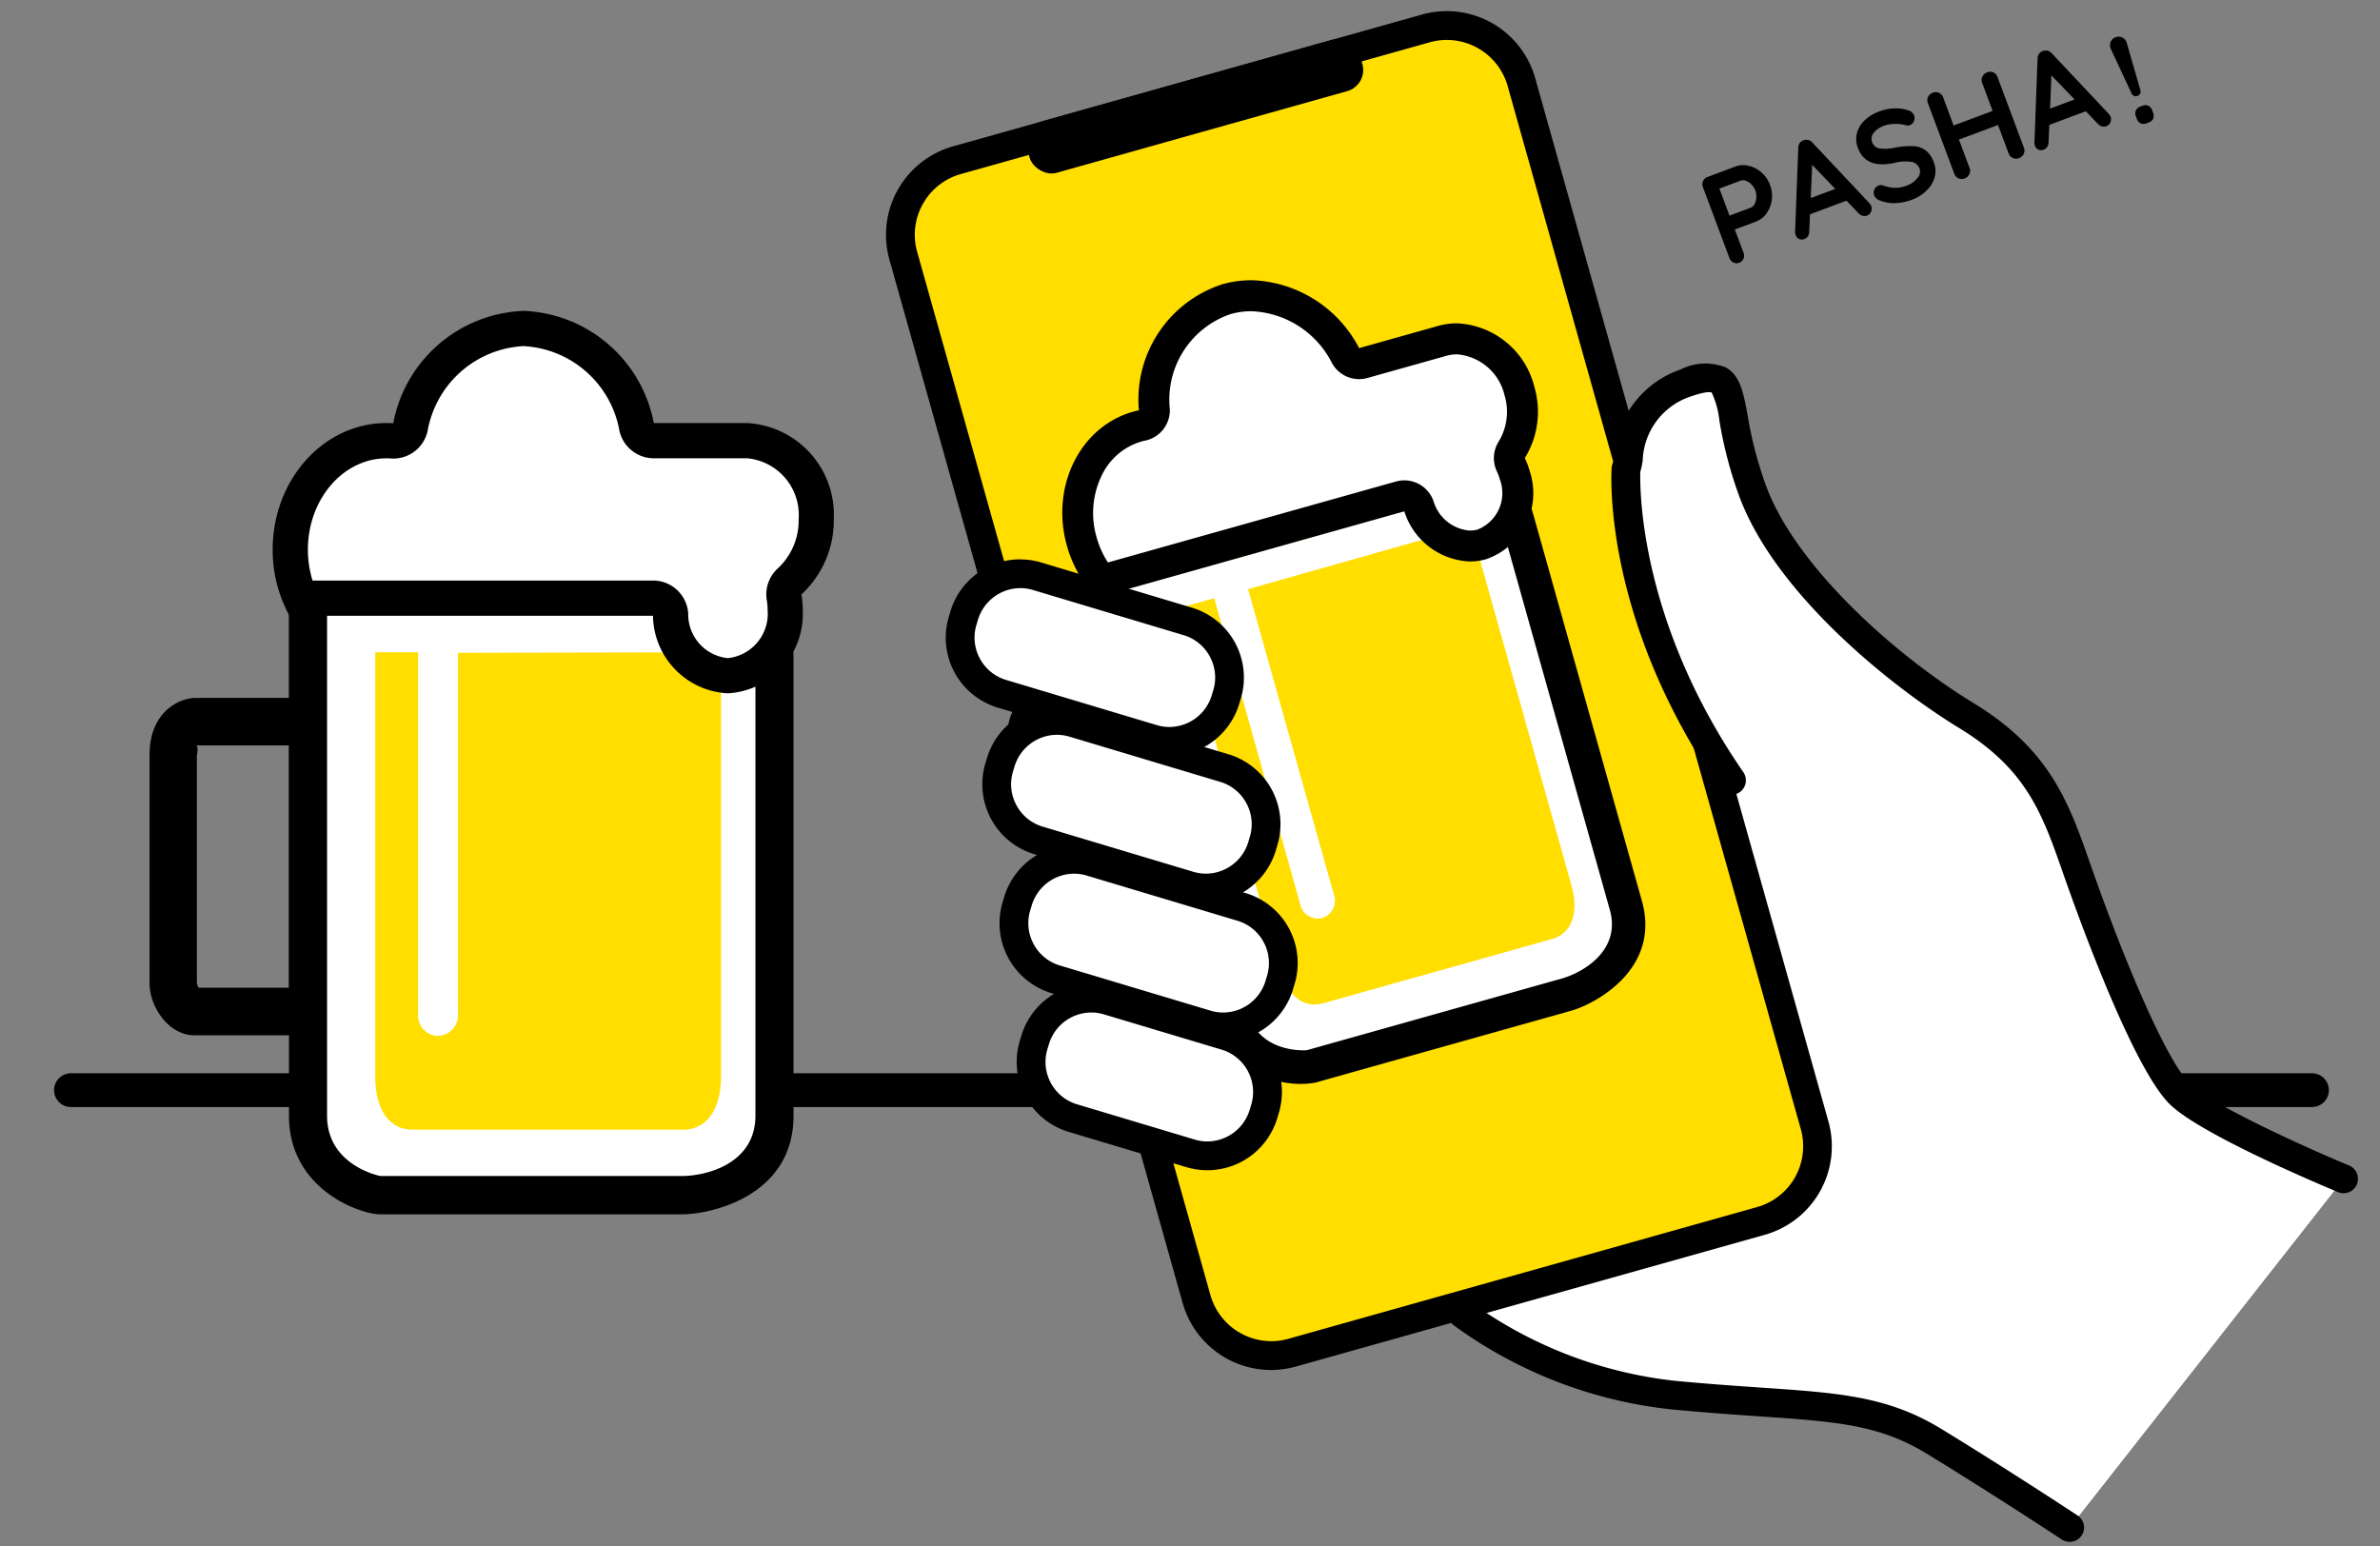 <svg xmlns="http://www.w3.org/2000/svg" width="137" height="89" viewBox="0 0 137 89">
  <rect x="0" y="0" width="137" height="89" fill="#808080" stroke="none"/>
  <g id="グループ_4773" data-name="グループ 4773" transform="translate(-230.915 278.755)">
    <g id="長方形_2145" data-name="長方形 2145">
      <rect id="長方形_2484" data-name="長方形 2484" width="137" height="89" transform="translate(230.915 -278.755)" fill="none"/>
    </g>
    <g id="グループ_3829" data-name="グループ 3829">
      <g id="パス_1578" data-name="パス 1578">
        <path id="パス_3185" data-name="パス 3185" d="M331.572-269.213a1.7,1.7,0,0,1,.737.383,1.744,1.744,0,0,1,.493.719,1.752,1.752,0,0,1,.1.863,1.693,1.693,0,0,1-.3.776,1.294,1.294,0,0,1-.6.47l-1.226.458.5,1.332a.466.466,0,0,1,0,.352.414.414,0,0,1-.251.23.4.4,0,0,1-.335-.015.466.466,0,0,1-.227-.264l-1.521-4.072a.444.444,0,0,1,.009-.352.442.442,0,0,1,.26-.238l1.606-.6A1.305,1.305,0,0,1,331.572-269.213Zm.343,2.2a.889.889,0,0,0,.1-.371.975.975,0,0,0-.06-.407.972.972,0,0,0-.222-.347.853.853,0,0,0-.319-.21.439.439,0,0,0-.3-.01l-1.226.458.582,1.557,1.226-.458a.426.426,0,0,0,.224-.216Z"/>
      </g>
      <g id="パス_1579" data-name="パス 1579">
        <path id="パス_3186" data-name="パス 3186" d="M338.624-266.906a.425.425,0,0,1-.008.344.408.408,0,0,1-.231.219.4.4,0,0,1-.258.008.539.539,0,0,1-.238-.152l-.685-.716-2.1.784-.045,1a.457.457,0,0,1-.074.264.394.394,0,0,1-.194.157.4.4,0,0,1-.315,0,.4.4,0,0,1-.2-.232.527.527,0,0,1-.029-.142l.18-4.868a.5.5,0,0,1,.087-.282.4.4,0,0,1,.23-.158.434.434,0,0,1,.264-.014.442.442,0,0,1,.236.149l3.275,3.481A.5.5,0,0,1,338.624-266.906Zm-3.476-.451,1.409-.526-1.328-1.383Z"/>
      </g>
      <g id="パス_1580" data-name="パス 1580">
        <path id="パス_3187" data-name="パス 3187" d="M340.027-267.061a2.216,2.216,0,0,1-.9-.153.528.528,0,0,1-.33-.3.425.425,0,0,1,.013-.33.413.413,0,0,1,.243-.231.407.407,0,0,1,.271,0,2.2,2.2,0,0,0,.676.133,1.83,1.83,0,0,0,.674-.131,1.358,1.358,0,0,0,.614-.43.544.544,0,0,0,.122-.543.6.6,0,0,0-.467-.392,2.555,2.555,0,0,0-1,.063q-1.627.351-2.08-.861a1.385,1.385,0,0,1-.056-.858,1.568,1.568,0,0,1,.447-.737,2.407,2.407,0,0,1,.83-.507,2.734,2.734,0,0,1,.885-.178,2.166,2.166,0,0,1,.783.109.5.5,0,0,1,.344.3.421.421,0,0,1-.013.33.407.407,0,0,1-.236.229.334.334,0,0,1-.214.008,1.978,1.978,0,0,0-.612-.081,1.8,1.8,0,0,0-.634.1,1.3,1.3,0,0,0-.625.422.538.538,0,0,0-.081.524.539.539,0,0,0,.421.364,2.528,2.528,0,0,0,.88-.04,4.372,4.372,0,0,1,1.07-.091,1.322,1.322,0,0,1,.714.247,1.478,1.478,0,0,1,.466.689,1.351,1.351,0,0,1,.041.872,1.713,1.713,0,0,1-.474.763,2.359,2.359,0,0,1-.828.514A3.117,3.117,0,0,1,340.027-267.061Z"/>
      </g>
      <g id="パス_1581" data-name="パス 1581">
        <path id="パス_3188" data-name="パス 3188" d="M345.662-274.586a.448.448,0,0,1,.236.265l1.521,4.072a.437.437,0,0,1-.012.354.472.472,0,0,1-.278.244.445.445,0,0,1-.349-.01.434.434,0,0,1-.241-.259l-.613-1.641-2.247.84.613,1.641a.428.428,0,0,1-.019.357.47.47,0,0,1-.264.239.451.451,0,0,1-.36-.006.442.442,0,0,1-.238-.26l-1.522-4.072a.437.437,0,0,1,.012-.354.479.479,0,0,1,.278-.244.45.45,0,0,1,.349.01.44.44,0,0,1,.241.259l.6,1.62,2.247-.84-.605-1.62a.429.429,0,0,1,.019-.357.473.473,0,0,1,.264-.239A.458.458,0,0,1,345.662-274.586Z"/>
      </g>
      <g id="パス_1582" data-name="パス 1582">
        <path id="パス_3189" data-name="パス 3189" d="M352.4-272.053a.425.425,0,0,1-.008.344.408.408,0,0,1-.231.219.394.394,0,0,1-.258.008.547.547,0,0,1-.238-.152l-.685-.716-2.1.784-.045,1a.461.461,0,0,1-.074.265.394.394,0,0,1-.194.157.4.4,0,0,1-.315.005.4.4,0,0,1-.2-.232.527.527,0,0,1-.029-.142l.18-4.868a.5.5,0,0,1,.088-.282.4.4,0,0,1,.23-.158.449.449,0,0,1,.264-.014.448.448,0,0,1,.236.149l3.276,3.481A.523.523,0,0,1,352.4-272.053Zm-3.476-.451,1.409-.527L349-274.414Z"/>
      </g>
      <g id="パス_1583" data-name="パス 1583">
        <path id="パス_3190" data-name="パス 3190" d="M353.6-273.407l-1.173-2.516a.518.518,0,0,1-.021-.41.463.463,0,0,1,.286-.276.475.475,0,0,1,.4.019.485.485,0,0,1,.25.324l.771,2.666c.053.184,0,.3-.154.363a.262.262,0,0,1-.346-.133C353.606-273.382,353.6-273.394,353.6-273.407Zm.539,1.754a.452.452,0,0,1-.226-.273l-.045-.12a.453.453,0,0,1-.008-.354.455.455,0,0,1,.273-.226l.092-.034a.453.453,0,0,1,.354-.008.455.455,0,0,1,.226.273l.045.12a.449.449,0,0,1,.008.354.452.452,0,0,1-.273.226l-.092.034A.449.449,0,0,1,354.137-271.653Z"/>
      </g>
    </g>
    <g id="グループ_4773-2" data-name="グループ 4773">
      <path id="パス_3191" data-name="パス 3191" d="M364-215.028H235a.972.972,0,0,1-.972-.972.972.972,0,0,1,.972-.972H364a.972.972,0,0,1,.972.972A.972.972,0,0,1,364-215.028Z"/>
    </g>
    <g id="グループ_4781" data-name="グループ 4781">
      <g id="グループ_4774" data-name="グループ 4774">
        <path id="パス_3192" data-name="パス 3192" d="M253.809-209.439h16.32a5.745,5.745,0,0,0,5.744-5.745v-28.148H248.064v28.148A5.745,5.745,0,0,0,253.809-209.439Z" fill="#fff"/>
      </g>
      <g id="グループ_4777" data-name="グループ 4777">
        <g id="グループ_4775" data-name="グループ 4775">
          <path id="パス_3193" data-name="パス 3193" d="M272.419-241.205v24.392c0,2.277-1.109,3.088-2.148,3.088H254.664c-1.345,0-2.148-1.154-2.148-3.088v-24.392h2.466v20.784a1.185,1.185,0,0,0,1.125,1.3,1.191,1.191,0,0,0,1.171-1.271v-20.785Z" fill="#ffde00"/>
        </g>
        <g id="グループ_4776" data-name="グループ 4776">
          <path id="パス_3194" data-name="パス 3194" d="M274.4-242.913v28.382c0,2.747-2.788,3.473-4.253,3.473H252.809c-.126-.025-3.067-.642-3.067-3.472v-29.393h-2.2v5.342h-5.418c-1.09.055-2.6.967-2.6,3.258v13.165c0,1.385,1.122,3,2.573,3h5.452v4.632c0,4.255,4.123,5.672,5.23,5.672h17.4c1.662,0,6.413-1.042,6.413-5.672v-26.243l-.041-2.172Zm-26.863,7.067,0,13.947h-5.18a.683.683,0,0,1-.109-.265v-13.16c0,.153.116-.514-.051-.524Z"/>
        </g>
      </g>
      <g id="グループ_4780" data-name="グループ 4780">
        <g id="グループ_4778" data-name="グループ 4778">
          <path id="パス_3195" data-name="パス 3195" d="M272.812-239.856a3.536,3.536,0,0,1-3.292-3.518,1.015,1.015,0,0,0-1.013-.951h-20.3a6.952,6.952,0,0,1-.58-2.794c0-3.457,2.484-6.269,5.536-6.269.109,0,.217.005.325.012h.065a1.013,1.013,0,0,0,.988-.786,6.925,6.925,0,0,1,6.511-5.683,6.925,6.925,0,0,1,6.508,5.671,1.013,1.013,0,0,0,.988.785h5.379a4.284,4.284,0,0,1,3.972,4.531,4.758,4.758,0,0,1-1.525,3.565,1.021,1.021,0,0,0-.323.924,4.375,4.375,0,0,1,.062.725A3.574,3.574,0,0,1,272.812-239.856Z" fill="#fff"/>
        </g>
        <g id="グループ_4779" data-name="グループ 4779">
          <path id="パス_3196" data-name="パス 3196" d="M261.054-258.83a5.92,5.92,0,0,1,5.52,4.885,2.028,2.028,0,0,0,1.976,1.571h5.379a3.278,3.278,0,0,1,2.958,3.517,3.747,3.747,0,0,1-1.187,2.81,2.03,2.03,0,0,0-.646,1.849,3.392,3.392,0,0,1,.047.556,2.569,2.569,0,0,1-2.289,2.772,2.532,2.532,0,0,1-2.281-2.566,2.027,2.027,0,0,0-2.024-1.9h-19.6a6.01,6.01,0,0,1-.268-1.78c0-2.9,2.029-5.255,4.522-5.255.087,0,.172,0,.258.009.044,0,.089.005.133.005a2.028,2.028,0,0,0,1.975-1.574,5.92,5.92,0,0,1,5.523-4.9m0-2.028a7.944,7.944,0,0,0-7.5,6.47c-.129-.009-.259-.014-.39-.014-3.617,0-6.549,3.261-6.549,7.283a7.867,7.867,0,0,0,.965,3.808h20.926a4.538,4.538,0,0,0,4.305,4.469,4.578,4.578,0,0,0,4.317-4.8,5.349,5.349,0,0,0-.076-.894,5.787,5.787,0,0,0,1.862-4.321h0a5.288,5.288,0,0,0-4.986-5.545H268.55a7.943,7.943,0,0,0-7.5-6.456Z"/>
        </g>
      </g>
    </g>
    <g id="グループ_4811" data-name="グループ 4811">
      <g id="グループ_4782" data-name="グループ 4782">
        <path id="パス_3197" data-name="パス 3197" d="M365.82-210.9s-7.591-3.146-9.393-4.854-4.665-9.27-5.918-12.855-2.2-6.394-6.411-8.963-10.34-7.738-12.27-12.855-.472-7.479-3.9-6.277-3.116,4.4-3.412,4.931c0,0-.574,8.3,6.071,17.936l-16.433,29.963a24.978,24.978,0,0,0,13.09,5.426c7.839.75,11.16.309,15.022,2.668s7.788,4.948,7.788,4.948Z" fill="#fff"/>
      </g>
      <g id="グループ_4785" data-name="グループ 4785">
        <g id="グループ_4783" data-name="グループ 4783">
          <path id="パス_3198" data-name="パス 3198" d="M304.082-200.721a4.477,4.477,0,0,1-4.293-3.257L282.912-264.03a4.468,4.468,0,0,1,3.089-5.5l26.984-7.584a4.49,4.49,0,0,1,1.21-.168,4.478,4.478,0,0,1,4.294,3.257l16.876,60.053a4.468,4.468,0,0,1-3.089,5.5l-26.984,7.583a4.483,4.483,0,0,1-1.21.168Z" fill="#ffde00"/>
        </g>
        <g id="グループ_4784" data-name="グループ 4784">
          <path id="パス_3199" data-name="パス 3199" d="M314.2-276.456a3.645,3.645,0,0,1,3.5,2.652l16.876,60.052a3.638,3.638,0,0,1-2.515,4.482l-26.984,7.583a3.637,3.637,0,0,1-.986.137,3.647,3.647,0,0,1-3.5-2.652L283.71-264.255a3.615,3.615,0,0,1,.33-2.762,3.608,3.608,0,0,1,2.185-1.719l26.985-7.583a3.63,3.63,0,0,1,.985-.137m0-1.659a5.315,5.315,0,0,0-1.434.2l-26.984,7.583a5.292,5.292,0,0,0-3.663,6.527l16.876,60.052a5.294,5.294,0,0,0,5.092,3.862,5.27,5.27,0,0,0,1.434-.2l26.985-7.583a5.293,5.293,0,0,0,3.663-6.526l-16.877-60.053a5.294,5.294,0,0,0-5.092-3.862Z"/>
        </g>
      </g>
      <g id="グループ_4793" data-name="グループ 4793">
        <g id="グループ_4786" data-name="グループ 4786">
          <path id="パス_3200" data-name="パス 3200" d="M307.369-217.169l13.806-3.88a5.048,5.048,0,0,0,3.494-6.226l-6.692-23.813-23.526,6.611,6.692,23.813A5.049,5.049,0,0,0,307.369-217.169Z" fill="#fff"/>
        </g>
        <g id="グループ_4789" data-name="グループ 4789">
          <g id="グループ_4787" data-name="グループ 4787">
            <path id="パス_3201" data-name="パス 3201" d="M315.561-248.467l5.8,20.635c.541,1.926-.2,2.876-1.083,3.123L307.073-221c-1.138.319-2.091-.466-2.551-2.1l-5.8-20.635,2.087-.586,4.941,17.582a1.041,1.041,0,0,0,1.261.836,1.048,1.048,0,0,0,.689-1.354l-4.942-17.583Z" fill="#ffde00"/>
          </g>
          <g id="グループ_4788" data-name="グループ 4788">
            <path id="パス_3202" data-name="パス 3202" d="M316.835-250.385l6.748,24.011c.653,2.324-1.533,3.6-2.773,3.95L306.138-218.3c-.113.009-2.748.187-3.421-2.208l-6.988-24.866-1.86.523,1.27,4.519-4.584,1.288a2.58,2.58,0,0,0-1.43,3.376l3.13,11.137a2.612,2.612,0,0,0,2.889,1.924l4.613-1.3,1.1,3.918a5.132,5.132,0,0,0,5.774,3.555l14.719-4.136c1.406-.4,5.178-2.406,4.078-6.323l-6.239-22.2-.552-1.828Zm-21.046,12.366,3.317,11.8-4.382,1.232a.6.6,0,0,1-.155-.2l-3.129-11.134c.035.13-.024-.462-.168-.43Z"/>
          </g>
        </g>
        <g id="グループ_4792" data-name="グループ 4792">
          <g id="グループ_4790" data-name="グループ 4790">
            <path id="パス_3203" data-name="パス 3203" d="M294.338-245.352a6.1,6.1,0,0,1-1.155-2.225c-.822-2.924.61-5.894,3.192-6.619.092-.027.184-.048.276-.067a.892.892,0,0,0,.706-.915,6.086,6.086,0,0,1,4.158-6.356,5.277,5.277,0,0,1,1.43-.2,6.321,6.321,0,0,1,5.424,3.447.89.89,0,0,0,.781.463.909.909,0,0,0,.241-.033l4.55-1.279a3.117,3.117,0,0,1,.836-.116,3.911,3.911,0,0,1,3.6,3.005,4.182,4.182,0,0,1-.442,3.379.893.893,0,0,0-.054.859,3.78,3.78,0,0,1,.225.6,3.546,3.546,0,0,1-.2,2.537,2.708,2.708,0,0,1-1.69,1.451,2.528,2.528,0,0,1-.691.1,3.225,3.225,0,0,1-2.931-2.288.892.892,0,0,0-.841-.6.87.87,0,0,0-.241.033Z" fill="#fff"/>
          </g>
          <g id="グループ_4791" data-name="グループ 4791">
            <path id="パス_3204" data-name="パス 3204" d="M302.945-260.84a5.431,5.431,0,0,1,4.642,2.984,1.783,1.783,0,0,0,1.563.926,1.779,1.779,0,0,0,.482-.067l4.55-1.278a2.191,2.191,0,0,1,.6-.083A3.063,3.063,0,0,1,317.522-256a3.3,3.3,0,0,1-.336,2.659,1.782,1.782,0,0,0-.108,1.718,2.87,2.87,0,0,1,.172.459,2.257,2.257,0,0,1-1.277,2.89,1.673,1.673,0,0,1-.45.062,2.37,2.37,0,0,1-2.09-1.691,1.782,1.782,0,0,0-1.682-1.2,1.785,1.785,0,0,0-.482.067l-.514.144-7.742,2.176-8.323,2.339a5.267,5.267,0,0,1-.649-1.442,4.952,4.952,0,0,1,.281-3.542,3.677,3.677,0,0,1,2.3-1.979c.073-.021.146-.037.219-.053a1.782,1.782,0,0,0,1.411-1.829,5.2,5.2,0,0,1,3.508-5.455,4.4,4.4,0,0,1,1.19-.164m0-1.782a6.168,6.168,0,0,0-1.672.231,6.981,6.981,0,0,0-4.806,7.256c-.111.023-.222.049-.333.081-3.06.86-4.765,4.315-3.809,7.718a6.917,6.917,0,0,0,1.722,2.992L303.495-247l7.742-2.176.514-.144a4.127,4.127,0,0,0,3.772,2.886,3.435,3.435,0,0,0,.932-.129,4.023,4.023,0,0,0,2.511-5.087,4.737,4.737,0,0,0-.277-.738,5.083,5.083,0,0,0,.548-4.1,4.808,4.808,0,0,0-4.46-3.655,4,4,0,0,0-1.077.149l-4.55,1.279a7.232,7.232,0,0,0-6.2-3.91Z"/>
          </g>
        </g>
      </g>
      <g id="グループ_4794" data-name="グループ 4794">
        <rect id="長方形_2485" data-name="長方形 2485" width="19.899" height="3.08" rx="1.264" transform="translate(289.69 -271.432) rotate(-15.697)"/>
      </g>
      <g id="グループ_4797" data-name="グループ 4797">
        <g id="グループ_4795" data-name="グループ 4795">
          <path id="パス_3205" data-name="パス 3205" d="M298.228-236.083a3.375,3.375,0,0,1-.97-.143l-8.671-2.6a3.357,3.357,0,0,1-2-1.63,3.348,3.348,0,0,1-.261-2.567l.092-.307a3.392,3.392,0,0,1,3.228-2.4,3.374,3.374,0,0,1,.969.143l8.671,2.6a3.375,3.375,0,0,1,2.261,4.2l-.092.307a3.392,3.392,0,0,1-3.227,2.4Z" fill="#fff"/>
        </g>
        <g id="グループ_4796" data-name="グループ 4796">
          <path id="パス_3206" data-name="パス 3206" d="M289.645-244.9a2.533,2.533,0,0,1,.731.108l8.672,2.6a2.529,2.529,0,0,1,1.508,1.229,2.526,2.526,0,0,1,.2,1.936l-.092.307a2.559,2.559,0,0,1-2.433,1.813,2.532,2.532,0,0,1-.731-.108l-8.672-2.6a2.532,2.532,0,0,1-1.508-1.229,2.526,2.526,0,0,1-.2-1.936l.092-.307a2.559,2.559,0,0,1,2.433-1.813m0-1.658a4.2,4.2,0,0,0-4.021,3l-.092.307a4.2,4.2,0,0,0,2.817,5.229l8.672,2.6a4.182,4.182,0,0,0,1.207.178,4.2,4.2,0,0,0,4.021-2.995l.092-.307a4.2,4.2,0,0,0-2.817-5.229l-8.672-2.6a4.182,4.182,0,0,0-1.207-.178Z"/>
        </g>
      </g>
      <g id="グループ_4800" data-name="グループ 4800">
        <g id="グループ_4798" data-name="グループ 4798">
          <path id="パス_3207" data-name="パス 3207" d="M300.333-227.636a3.37,3.37,0,0,1-.97-.143l-8.672-2.6a3.349,3.349,0,0,1-2-1.63,3.352,3.352,0,0,1-.262-2.567l.092-.306a3.392,3.392,0,0,1,3.228-2.4,3.374,3.374,0,0,1,.969.143l8.671,2.6a3.374,3.374,0,0,1,2.261,4.2l-.092.308a3.391,3.391,0,0,1-3.226,2.4Z" fill="#fff"/>
        </g>
        <g id="グループ_4799" data-name="グループ 4799">
          <path id="パス_3208" data-name="パス 3208" d="M291.749-236.456a2.545,2.545,0,0,1,.732.108l8.671,2.6a2.529,2.529,0,0,1,1.508,1.229,2.526,2.526,0,0,1,.2,1.936l-.092.307a2.558,2.558,0,0,1-2.433,1.813,2.567,2.567,0,0,1-.731-.108l-8.671-2.6a2.526,2.526,0,0,1-1.508-1.229,2.527,2.527,0,0,1-.2-1.936l.092-.307a2.559,2.559,0,0,1,2.433-1.813m0-1.658a4.2,4.2,0,0,0-4.021,2.995l-.092.307a4.2,4.2,0,0,0,2.818,5.229l8.671,2.6a4.182,4.182,0,0,0,1.207.178,4.2,4.2,0,0,0,4.022-2.995l.091-.307a4.2,4.2,0,0,0-2.817-5.229l-8.671-2.6a4.184,4.184,0,0,0-1.208-.178Z"/>
        </g>
      </g>
      <g id="グループ_4803" data-name="グループ 4803">
        <g id="グループ_4801" data-name="グループ 4801">
          <path id="パス_3209" data-name="パス 3209" d="M301.323-219.641a3.374,3.374,0,0,1-.969-.143l-8.671-2.6a3.349,3.349,0,0,1-2-1.63,3.345,3.345,0,0,1-.262-2.566l.092-.308a3.392,3.392,0,0,1,3.227-2.4,3.335,3.335,0,0,1,.969.144l8.672,2.6a3.345,3.345,0,0,1,2,1.629,3.348,3.348,0,0,1,.262,2.567l-.092.306a3.39,3.39,0,0,1-3.227,2.4Z" fill="#fff"/>
        </g>
        <g id="グループ_4802" data-name="グループ 4802">
          <path id="パス_3210" data-name="パス 3210" d="M292.741-228.461a2.567,2.567,0,0,1,.731.108l8.672,2.6a2.522,2.522,0,0,1,1.508,1.229,2.523,2.523,0,0,1,.2,1.935l-.092.307a2.559,2.559,0,0,1-2.433,1.813,2.533,2.533,0,0,1-.731-.108l-8.672-2.6a2.528,2.528,0,0,1-1.508-1.229,2.524,2.524,0,0,1-.2-1.935l.092-.307a2.558,2.558,0,0,1,2.433-1.814m0-1.658a4.2,4.2,0,0,0-4.021,3l-.092.307a4.2,4.2,0,0,0,2.817,5.228l8.672,2.6a4.215,4.215,0,0,0,1.207.177,4.2,4.2,0,0,0,4.021-3l.092-.307a4.2,4.2,0,0,0-2.817-5.229l-8.672-2.6a4.182,4.182,0,0,0-1.207-.178Z"/>
        </g>
      </g>
      <g id="グループ_4806" data-name="グループ 4806">
        <g id="グループ_4804" data-name="グループ 4804">
          <path id="パス_3211" data-name="パス 3211" d="M300.416-212.22a3.375,3.375,0,0,1-.97-.143l-6.774-2.03a3.374,3.374,0,0,1-2.261-4.2l.091-.306a3.392,3.392,0,0,1,3.227-2.4,3.375,3.375,0,0,1,.97.143l6.775,2.03a3.347,3.347,0,0,1,2,1.629,3.346,3.346,0,0,1,.261,2.566l-.091.308A3.391,3.391,0,0,1,300.416-212.22Z" fill="#fff"/>
        </g>
        <g id="グループ_4805" data-name="グループ 4805">
          <path id="パス_3212" data-name="パス 3212" d="M293.73-220.471a2.533,2.533,0,0,1,.731.108l6.774,2.03a2.544,2.544,0,0,1,1.706,3.164l-.092.307a2.558,2.558,0,0,1-2.434,1.813,2.543,2.543,0,0,1-.731-.108l-6.774-2.03a2.543,2.543,0,0,1-1.705-3.164l.092-.307a2.556,2.556,0,0,1,2.433-1.813m0-1.658a4.2,4.2,0,0,0-4.022,2.995l-.092.307a4.2,4.2,0,0,0,2.818,5.229l6.774,2.03a4.215,4.215,0,0,0,1.207.177,4.2,4.2,0,0,0,4.022-2.995l.092-.307a4.2,4.2,0,0,0-2.818-5.229l-6.774-2.03a4.215,4.215,0,0,0-1.207-.177Z"/>
        </g>
      </g>
      <g id="グループ_4809" data-name="グループ 4809">
        <g id="グループ_4807" data-name="グループ 4807">
          <path id="パス_3213" data-name="パス 3213" d="M350.052-190.829,365.82-210.9s-7.591-3.146-9.393-4.854-4.665-9.27-5.918-12.855-2.2-6.394-6.411-8.963-10.34-7.738-12.27-12.855-.472-7.479-3.9-6.277-3.116,4.4-3.412,4.931c0,0-.574,8.3,6.071,17.936Z" fill="#fff"/>
        </g>
        <g id="グループ_4808" data-name="グループ 4808">
          <path id="パス_3214" data-name="パス 3214" d="M365.82-210.068a.826.826,0,0,1-.317-.063c-.792-.328-7.787-3.256-9.647-5.019-2.11-2-5.226-10.6-6.13-13.183l-.041-.118c-1.223-3.5-2.106-6.024-6.018-8.41-3.671-2.239-10.459-7.554-12.615-13.27a24.056,24.056,0,0,1-1.161-4.39,5.065,5.065,0,0,0-.448-1.641c-.009-.005-.221-.115-1.243.243a4.022,4.022,0,0,0-2.726,3.664,4.366,4.366,0,0,1-.138.662c-.03,1.045-.024,8.653,5.931,17.288a.83.83,0,0,1-.212,1.154.828.828,0,0,1-1.153-.212c-6.732-9.762-6.24-18.114-6.215-18.465a.817.817,0,0,1,.1-.346c0-.034.02-.173.047-.344a5.662,5.662,0,0,1,3.815-4.965,3.172,3.172,0,0,1,2.622-.114c.822.477,1,1.441,1.247,2.775a22.4,22.4,0,0,0,1.083,4.106c1.738,4.609,7.4,9.679,11.926,12.439,4.419,2.695,5.485,5.746,6.72,9.279l.042.119c1.853,5.3,4.335,11.227,5.706,12.526s7.067,3.831,9.14,4.69a.828.828,0,0,1,.448,1.083A.827.827,0,0,1,365.82-210.068Z"/>
        </g>
      </g>
      <g id="グループ_4810" data-name="グループ 4810">
        <path id="パス_3215" data-name="パス 3215" d="M350.051-190a.826.826,0,0,1-.456-.137c-.039-.026-3.958-2.607-7.763-4.932-2.755-1.683-5.214-1.851-9.679-2.157-1.445-.1-3.082-.211-4.99-.394a25.88,25.88,0,0,1-12.558-4.839.829.829,0,0,1-.179-1.159.828.828,0,0,1,1.158-.179,24.61,24.61,0,0,0,11.737,4.527c1.886.18,3.511.291,4.945.39,4.57.313,7.329.5,10.43,2.4,3.83,2.34,7.773,4.937,7.812,4.963a.828.828,0,0,1,.236,1.148A.829.829,0,0,1,350.051-190Z"/>
      </g>
    </g>
  </g>
</svg>
